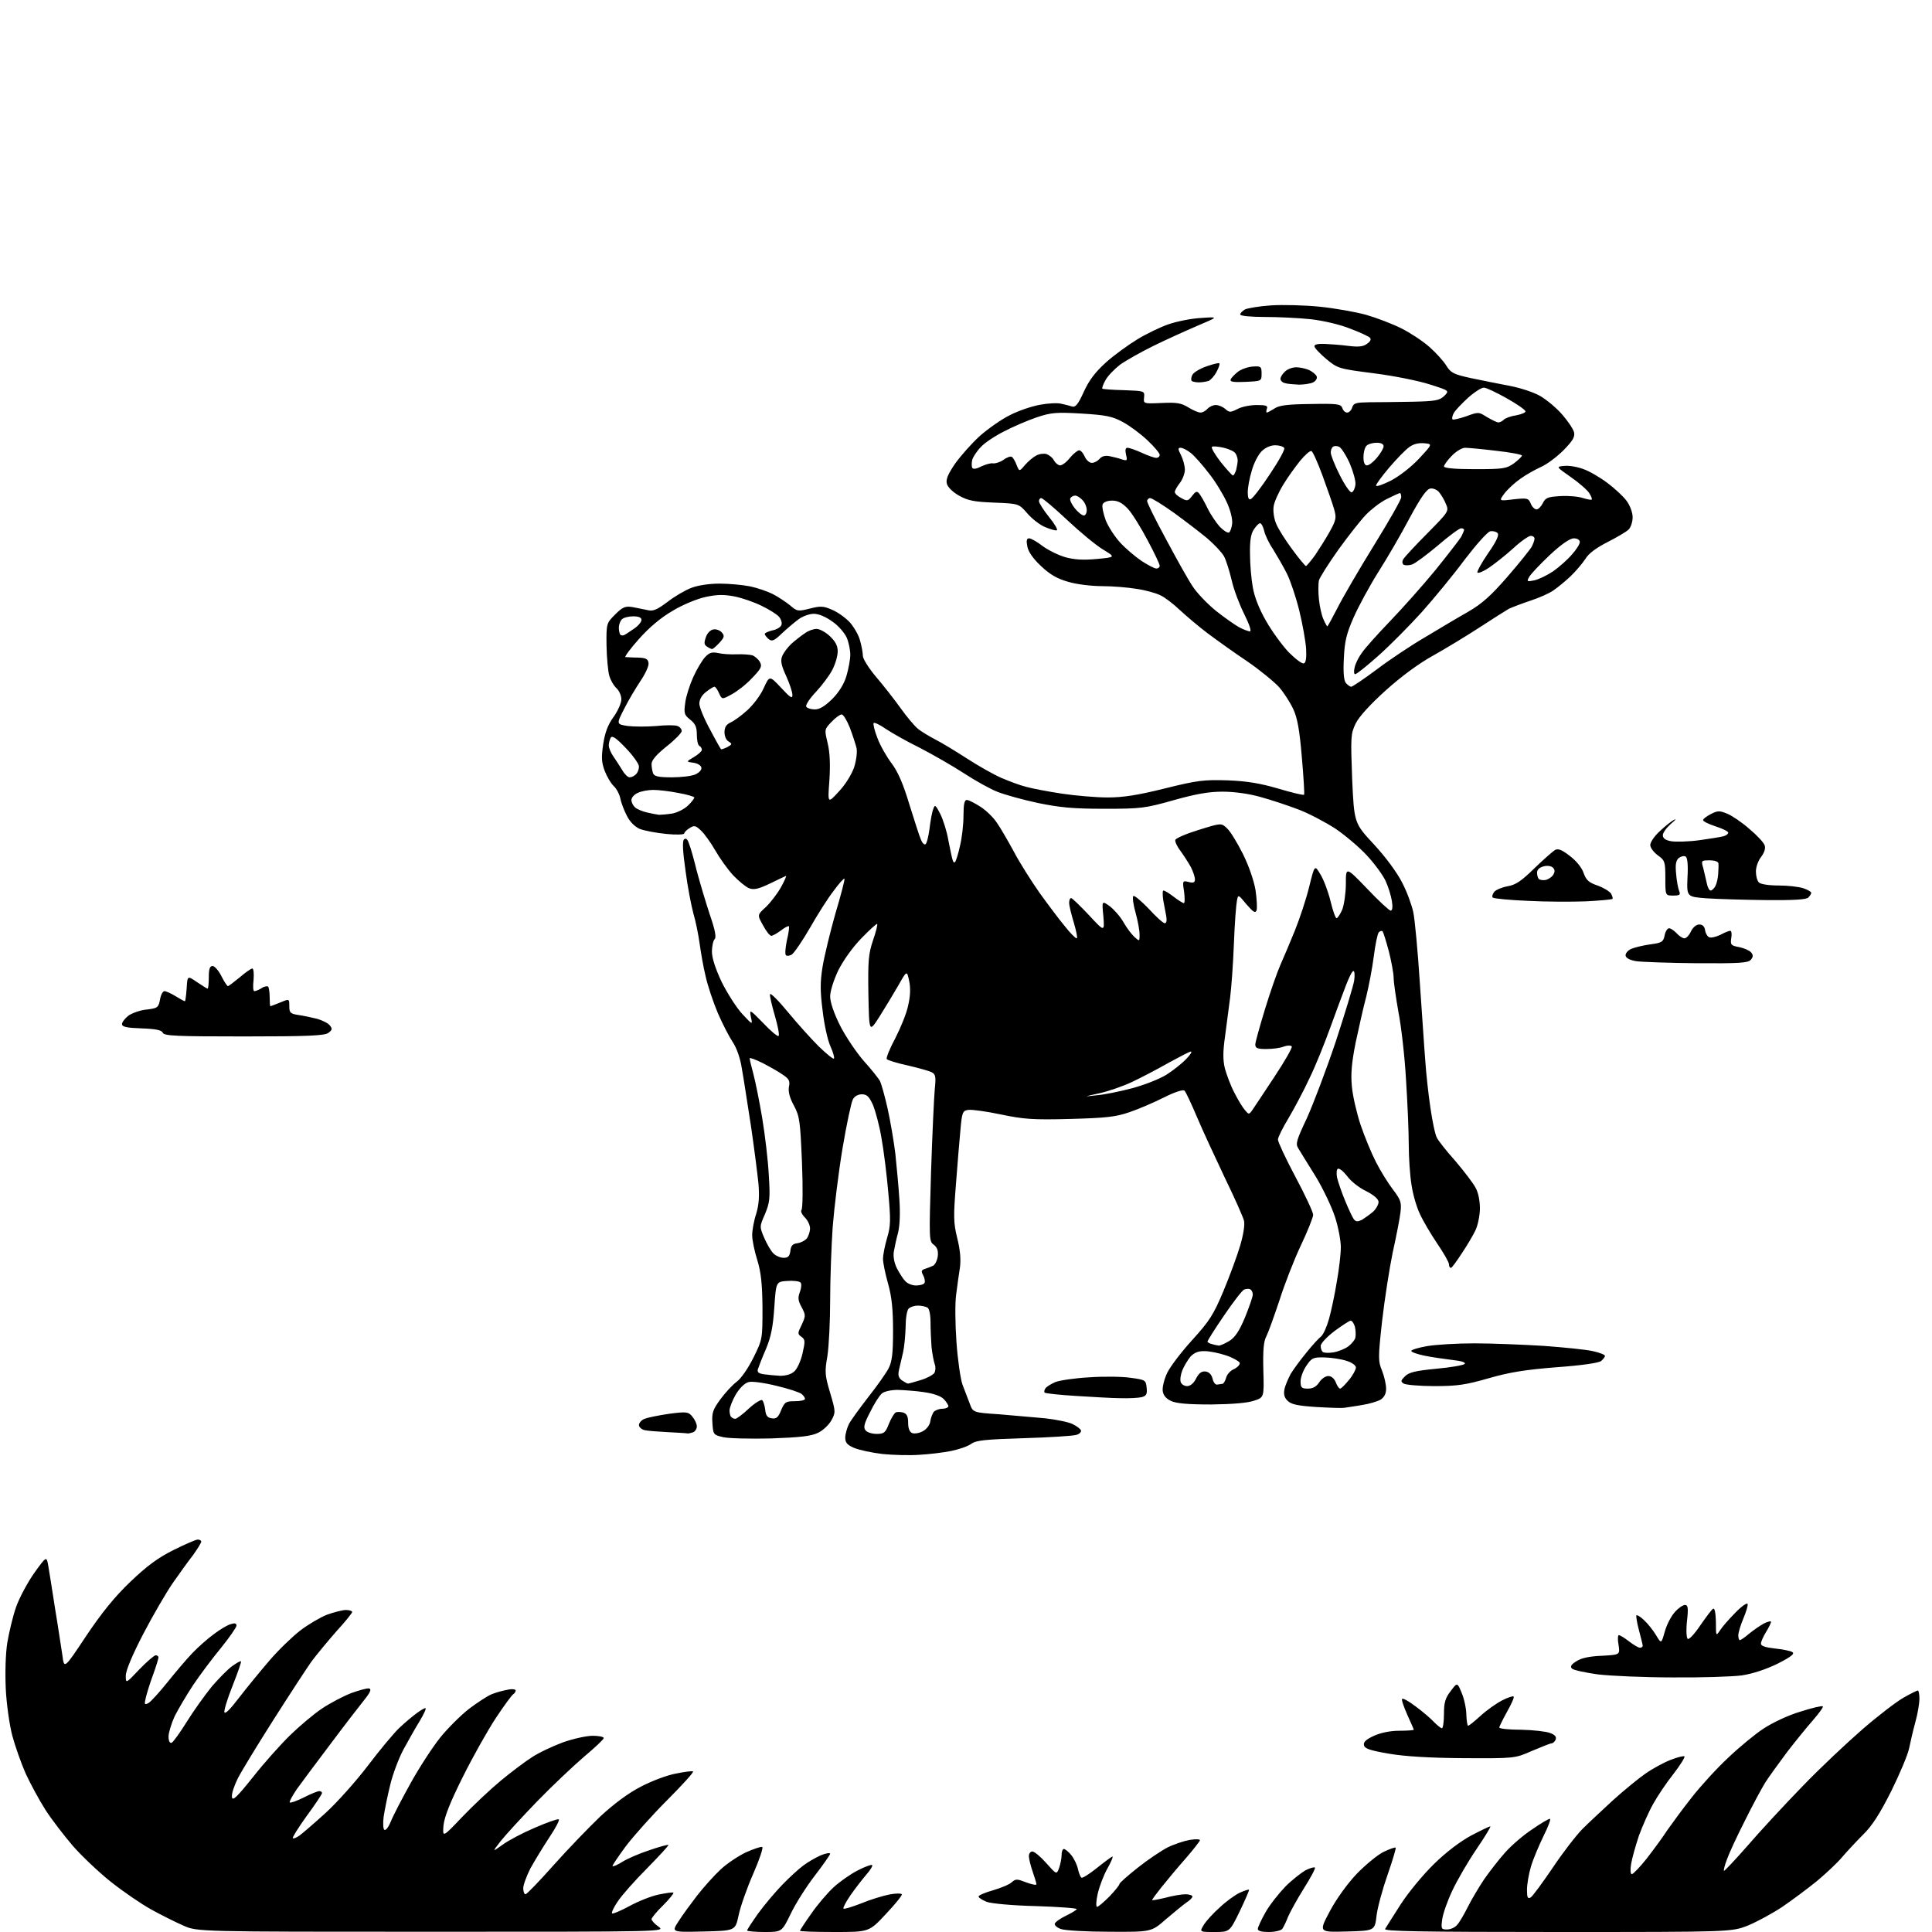 <?xml version="1.0" encoding="UTF-8" standalone="no"?>
<svg 
  version="1.1" 
  xmlns="http://www.w3.org/2000/svg" 
  xmlns:xlink="http://www.w3.org/1999/xlink" 
  xmlns:svg="http://www.w3.org/2000/svg"
  xmlns:rdf="http://www.w3.org/1999/02/22-rdf-syntax-ns#"
  xmlns:cc="http://creativecommons.org/ns#"
  xmlns:dc="http://purl.org/dc/elements/1.1/"
  viewBox="0 0 768 768"
  width="768"
  height="768"
>
<style>svg {background-color: white; }</style>"
<path stroke="none" fill="black" fill-rule="evenodd" d="M171.5,767.9C78.5,767.9 78.5,767.9 73.0,765.5C70.0,764.2 64.2,761.3 60.2,759.1C56.2,756.9 48.9,751.9 44.0,748.0C39.1,744.1 32.3,737.6 28.9,733.7C25.5,729.7 20.6,723.4 18.1,719.5C15.6,715.6 12.1,709.1 10.2,705.0C8.4,700.9 6.0,694.1 4.9,690.0C3.8,685.9 2.6,677.5 2.3,671.5C2.0,665.0 2.2,657.4 2.9,653.0C3.6,648.9 5.1,642.5 6.4,638.8C7.7,635.1 11.0,629.0 13.6,625.3C18.5,618.5 18.5,618.5 19.2,622.5C19.6,624.7 20.8,632.4 21.9,639.5C23.1,646.6 24.3,655.0 24.8,658.0C25.5,663.5 25.5,663.5 34.2,650.4C40.3,641.3 45.5,634.8 51.8,628.8C58.4,622.5 62.7,619.3 68.9,616.2C73.5,613.9 77.9,612.0 78.6,612.0C79.4,612.0 80.0,612.4 80.0,612.8C80.0,613.3 78.5,615.7 76.8,618.1C75.0,620.4 71.3,625.5 68.6,629.4C66.0,633.2 60.7,642.3 56.9,649.6C52.6,657.9 50.0,664.1 50.0,666.1C50.0,669.3 50.0,669.3 55.4,663.6C58.4,660.5 61.3,658.0 61.9,658.0C62.5,658.0 63.0,658.4 63.0,658.8C63.0,659.3 62.1,662.3 60.9,665.6C59.7,668.8 58.4,673.0 58.0,674.7C57.3,677.6 57.4,677.8 59.0,677.0C59.9,676.5 63.3,672.8 66.5,668.8C69.7,664.8 74.1,659.6 76.4,657.2C78.7,654.8 82.5,651.4 85.0,649.6C87.5,647.7 90.5,645.9 91.8,645.6C93.3,645.1 94.0,645.3 94.0,646.2C94.0,646.9 91.2,650.9 87.9,655.0C84.5,659.1 79.5,665.8 76.8,669.8C74.1,673.9 70.8,679.5 69.4,682.3C68.1,685.2 67.0,688.8 67.0,690.3C67.0,692.1 67.5,693.0 68.2,692.8C68.8,692.6 71.6,688.7 74.4,684.2C77.2,679.7 81.7,673.5 84.3,670.3C87.0,667.2 90.5,663.6 92.3,662.3C94.0,661.1 95.5,660.2 95.8,660.4C96.0,660.7 94.5,664.9 92.5,670.0C90.5,675.0 89.0,679.8 89.2,680.6C89.4,681.6 91.6,679.4 95.0,674.9C98.0,671.0 103.5,664.3 107.1,660.1C110.7,655.9 116.2,650.6 119.3,648.2C122.4,645.8 127.2,643.0 129.9,641.9C132.7,640.9 136.1,640.0 137.5,640.0C138.9,640.0 140.0,640.4 140.0,640.8C140.0,641.2 137.2,644.7 133.7,648.5C130.3,652.4 125.8,657.8 123.8,660.5C121.9,663.2 115.1,673.6 108.8,683.5C102.5,693.4 96.1,703.9 94.6,706.8C93.1,709.8 92.0,713.1 92.2,714.3C92.4,716.1 94.0,714.6 100.5,706.5C104.8,701.0 111.5,693.5 115.3,689.8C119.1,686.1 124.9,681.2 128.1,679.1C131.4,676.9 136.6,674.2 139.7,673.0C142.8,671.9 146.0,671.0 146.7,671.2C147.8,671.4 147.2,672.8 144.6,676.0C142.6,678.5 136.5,686.4 131.2,693.5C125.8,700.6 119.9,708.6 118.0,711.2C116.2,713.9 114.9,716.2 115.2,716.5C115.5,716.8 118.0,715.9 120.8,714.5C123.5,713.1 126.3,712.0 126.9,712.0C127.5,712.0 128.0,712.3 128.0,712.8C128.0,713.2 125.3,717.3 121.9,721.9C118.6,726.5 116.1,730.5 116.4,730.7C116.7,731.0 117.8,730.5 119.0,729.7C120.1,728.9 124.8,724.9 129.4,720.7C134.0,716.5 141.6,708.0 146.3,701.8C151.0,695.6 156.6,688.9 158.7,686.9C160.8,684.9 163.8,682.4 165.4,681.2C167.0,680.0 168.6,679.0 169.1,679.0C169.6,679.0 168.5,681.4 166.8,684.2C165.0,687.1 162.1,692.3 160.3,695.6C158.5,699.0 156.1,705.3 155.1,709.6C154.0,714.0 152.9,719.6 152.5,722.2C152.2,724.8 152.3,727.1 152.8,727.4C153.4,727.7 154.5,726.2 155.4,724.0C156.2,721.9 159.8,715.0 163.3,708.7C166.8,702.4 172.1,694.3 175.0,690.7C177.9,687.1 183.0,682.0 186.3,679.4C189.6,676.9 193.7,674.2 195.4,673.5C197.1,672.8 200.0,672.0 201.8,671.7C203.5,671.3 205.0,671.5 205.0,672.0C205.0,672.5 204.5,673.2 204.0,673.5C203.4,673.9 200.3,678.1 197.2,682.8C194.0,687.6 188.1,698.1 184.1,706.1C178.9,716.5 176.7,722.1 176.3,725.6C175.9,730.5 175.9,730.5 183.7,722.3C188.0,717.8 194.9,711.3 199.0,707.9C203.1,704.5 208.8,700.2 211.5,698.5C214.2,696.7 219.8,694.1 223.8,692.6C227.8,691.2 233.1,690.0 235.6,690.0C238.0,690.0 240.0,690.4 240.0,690.9C240.0,691.4 236.5,694.7 232.2,698.3C228.0,701.9 219.5,709.9 213.4,716.2C207.4,722.4 200.9,729.5 199.0,731.9C195.6,736.3 195.6,736.3 199.8,733.3C202.1,731.6 207.8,728.6 212.5,726.6C217.3,724.5 221.6,723.0 222.1,723.2C222.6,723.4 220.9,726.6 218.3,730.5C215.8,734.3 212.4,739.9 210.8,742.8C209.3,745.8 208.0,749.3 208.0,750.6C208.0,751.9 208.4,753.0 208.9,753.0C209.4,753.0 214.4,747.8 220.0,741.5C225.7,735.1 234.1,726.4 238.7,722.0C244.1,717.0 249.9,712.7 254.8,710.2C259.0,708.0 265.3,705.6 268.8,705.0C272.2,704.3 275.3,703.9 275.5,704.2C275.8,704.5 271.2,709.6 265.2,715.6C259.2,721.6 251.8,729.9 248.7,734.0C245.7,738.1 243.3,741.6 243.5,741.8C243.7,742.1 245.5,741.3 247.4,740.1C249.3,738.9 254.1,736.8 258.1,735.5C262.1,734.1 265.5,733.2 265.7,733.4C265.9,733.6 262.1,737.7 257.3,742.6C252.4,747.5 247.2,753.4 245.6,755.8C244.0,758.1 243.0,760.3 243.3,760.6C243.6,760.9 246.7,759.6 250.2,757.7C253.7,755.8 258.9,753.7 261.9,753.1C264.9,752.5 267.5,752.1 267.7,752.4C267.9,752.6 266.1,754.9 263.6,757.4C261.0,759.9 259.0,762.4 259.0,762.9C259.0,763.4 260.2,764.8 261.8,765.9C264.5,767.9 264.5,767.9 171.5,767.9zM279.6,767.8C266.9,768.1 266.9,768.1 269.7,763.8C271.2,761.4 274.6,756.8 277.2,753.4C279.8,750.1 284.0,745.4 286.5,743.1C289.1,740.7 293.6,737.7 296.6,736.3C299.6,735.0 302.4,734.0 303.0,734.2C303.5,734.4 301.9,739.2 299.4,744.9C296.9,750.6 294.3,758.0 293.6,761.4C292.3,767.5 292.3,767.5 279.6,767.8zM303.9,768.0C300.1,768.0 297.0,767.7 297.0,767.4C297.0,767.0 299.0,764.0 301.4,760.6C303.8,757.3 308.1,752.2 310.9,749.3C313.7,746.4 317.5,742.9 319.3,741.6C321.1,740.2 324.3,738.4 326.3,737.5C328.3,736.7 330.0,736.4 330.0,736.9C330.0,737.3 327.2,741.3 323.9,745.6C320.5,750.0 316.2,756.8 314.3,760.8C310.8,768.0 310.8,768.0 303.9,768.0zM331.8,768.0C324.2,768.0 318.0,767.8 318.0,767.5C318.0,767.3 320.0,764.2 322.5,760.7C324.9,757.2 328.9,752.5 331.4,750.2C333.8,748.0 338.2,744.9 341.0,743.5C343.9,742.0 346.4,741.1 346.7,741.4C347.0,741.7 345.9,743.5 344.2,745.4C342.6,747.3 339.8,750.9 338.0,753.5C336.3,756.0 335.0,758.4 335.3,758.7C335.6,759.0 338.8,758.0 342.4,756.6C346.0,755.1 351.0,753.6 353.5,753.1C356.0,752.6 358.2,752.6 358.5,753.0C358.7,753.4 355.9,756.9 352.2,760.8C345.5,768.0 345.5,768.0 331.8,768.0zM441.1,767.9C432.0,767.9 423.2,767.4 421.7,766.8C420.2,766.3 419.1,765.3 419.3,764.7C419.5,764.0 421.5,762.6 423.8,761.5C426.1,760.4 428.0,759.2 428.0,758.9C428.0,758.5 420.7,758.0 411.8,757.7C402.8,757.5 394.0,756.7 392.2,756.0C390.5,755.3 389.0,754.4 389.0,753.9C389.0,753.4 391.6,752.3 394.8,751.4C397.9,750.5 401.3,749.1 402.2,748.2C403.8,746.8 404.4,746.9 408.0,748.3C410.2,749.1 412.0,749.5 412.0,749.0C412.0,748.6 411.3,746.3 410.5,744.0C409.7,741.7 409.0,738.9 409.0,737.9C409.0,736.8 409.6,736.0 410.4,736.0C411.2,736.0 413.7,738.1 415.9,740.6C420.0,745.2 420.0,745.2 421.0,742.6C421.5,741.1 422.0,738.8 422.0,737.4C422.0,736.1 422.4,735.0 422.9,735.0C423.4,735.0 424.8,736.1 425.9,737.5C427.0,738.9 428.2,741.4 428.5,743.0C428.9,744.7 429.5,746.2 429.9,746.4C430.3,746.7 433.1,744.9 436.1,742.5C439.1,740.1 441.8,738.1 442.2,738.0C442.6,738.0 441.7,740.1 440.3,742.6C438.8,745.2 437.1,749.7 436.4,752.6C435.7,755.6 435.6,758.0 436.1,758.0C436.6,758.0 438.8,756.1 441.0,753.9C443.2,751.6 445.0,749.4 445.0,748.9C445.0,748.5 448.3,745.6 452.2,742.5C456.2,739.3 461.6,735.7 464.1,734.4C466.7,733.1 470.7,731.8 472.9,731.4C475.2,731.0 477.0,731.1 477.0,731.5C477.0,731.9 474.4,735.2 471.2,738.9C468.0,742.5 463.8,747.6 461.7,750.2C459.7,752.7 458.0,755.0 458.0,755.3C458.0,755.5 460.3,755.1 463.2,754.4C466.1,753.6 469.7,753.0 471.2,753.0C472.7,753.0 474.0,753.4 474.0,753.9C474.0,754.4 472.9,755.5 471.6,756.3C470.3,757.2 466.7,760.2 463.5,762.9C457.7,768.0 457.7,768.0 441.1,767.9zM482.8,768.0C476.8,768.0 476.8,768.0 478.5,765.2C479.4,763.7 482.2,760.6 484.8,758.3C487.3,755.9 490.9,753.3 492.8,752.4C494.6,751.6 496.3,751.0 496.5,751.2C496.7,751.3 495.0,755.2 492.8,759.8C488.8,768.0 488.8,768.0 482.8,768.0zM504.4,768.0C501.5,768.0 500.0,767.6 500.0,766.8C500.0,766.1 501.4,763.1 503.1,760.1C504.8,757.1 508.4,752.6 511.0,749.9C513.6,747.3 517.2,744.5 518.9,743.5C520.7,742.6 522.4,742.1 522.7,742.4C523.0,742.7 521.0,746.4 518.3,750.7C515.6,755.0 512.8,760.1 512.0,762.0C511.3,763.9 510.2,766.1 509.7,766.8C509.2,767.4 506.8,768.0 504.4,768.0zM535.3,767.8C524.2,768.1 524.2,768.1 528.6,759.8C531.2,754.9 535.6,748.8 539.3,744.9C542.7,741.4 547.5,737.4 549.9,736.2C552.4,735.0 554.6,734.2 554.8,734.5C555.0,734.7 553.6,739.5 551.6,745.2C549.6,750.9 547.6,758.2 547.2,761.5C546.5,767.5 546.5,767.5 535.3,767.8zM619.1,768.0C564.0,768.0 550.0,767.7 550.6,766.8C551.0,766.1 553.8,761.7 556.8,757.0C559.9,752.2 565.7,745.2 570.1,740.9C574.9,736.2 580.6,731.9 584.9,729.6C588.7,727.6 592.1,726.0 592.4,726.0C592.8,726.0 590.3,730.1 586.9,735.1C583.5,740.1 579.2,747.5 577.3,751.6C575.4,755.6 573.6,760.7 573.3,763.0C572.8,766.7 572.9,767.0 575.2,767.0C576.6,767.0 578.4,766.2 579.2,765.2C580.1,764.3 582.0,761.0 583.5,758.0C585.0,755.0 588.0,750.0 590.0,747.0C592.1,744.0 595.8,739.2 598.4,736.3C601.0,733.4 605.8,729.3 609.2,727.1C612.5,724.8 615.6,723.0 616.1,723.0C616.6,723.0 615.5,726.0 613.6,729.8C611.8,733.5 609.5,738.9 608.6,741.9C607.7,744.9 607.0,749.1 607.0,751.2C607.0,754.3 607.3,754.9 608.4,754.3C609.2,753.9 613.1,748.5 617.2,742.5C621.2,736.5 626.6,729.5 629.1,727.0C631.6,724.5 637.0,719.5 641.1,715.7C645.2,712.0 651.0,707.2 654.0,705.1C657.0,703.0 661.6,700.5 664.3,699.5C666.9,698.5 669.3,697.9 669.6,698.2C669.9,698.5 667.9,701.7 665.2,705.2C662.4,708.7 658.8,714.1 657.1,717.2C655.4,720.2 652.9,725.9 651.5,729.7C650.2,733.6 648.8,738.6 648.4,740.9C648.0,743.3 648.1,745.0 648.7,745.0C649.2,745.0 651.9,742.2 654.6,738.8C657.3,735.3 661.0,730.3 662.8,727.5C664.7,724.8 669.0,718.9 672.5,714.5C676.0,710.0 682.4,703.0 686.9,698.8C691.3,694.6 697.7,689.3 701.1,687.1C704.6,684.8 710.9,681.8 715.7,680.4C720.3,678.9 724.3,678.0 724.6,678.3C724.9,678.6 723.1,681.0 720.7,683.8C718.3,686.5 713.6,692.3 710.3,696.6C707.0,701.0 703.2,706.3 701.7,708.6C700.3,710.9 696.6,717.7 693.6,723.8C690.5,729.9 687.3,736.8 686.5,739.1C685.6,741.4 685.1,743.5 685.3,743.7C685.5,743.8 689.7,739.4 694.6,733.8C699.5,728.1 709.3,717.5 716.5,710.1C723.6,702.7 734.5,692.5 740.5,687.3C746.5,682.1 753.8,676.5 756.6,674.9C759.4,673.3 762.0,672.0 762.4,672.0C762.7,672.0 763.0,673.5 763.0,675.3C763.0,677.1 762.3,681.3 761.4,684.5C760.5,687.8 759.4,692.5 758.9,695.0C758.4,697.5 755.2,705.1 751.8,712.0C747.2,721.1 744.2,725.8 740.6,729.3C737.9,732.0 734.2,736.0 732.3,738.2C730.5,740.4 725.9,744.7 722.2,747.8C718.5,750.8 712.3,755.4 708.5,758.0C704.6,760.6 698.5,763.9 694.9,765.4C688.3,768.0 688.3,768.0 619.1,768.0zM581.8,698.9C568.1,698.8 558.4,698.2 552.0,697.1C544.5,695.8 542.4,695.1 542.2,693.7C541.9,692.5 543.1,691.4 546.2,690.0C548.8,688.8 552.7,688.0 556.2,688.0C559.4,688.0 562.0,687.8 562.0,687.6C562.0,687.4 560.8,684.7 559.4,681.6C558.0,678.4 557.0,675.6 557.4,675.3C557.7,675.0 560.1,676.3 562.7,678.3C565.3,680.2 568.6,683.0 569.9,684.4C571.3,685.8 572.7,687.0 573.2,687.0C573.6,687.0 574.0,684.5 574.0,681.3C574.0,676.8 574.5,675.0 576.7,672.2C579.3,668.7 579.3,668.7 581.1,673.1C582.1,675.5 582.9,679.4 582.9,681.8C583.0,684.1 583.3,686.0 583.6,686.0C584.0,686.0 586.2,684.2 588.5,682.1C590.9,679.9 594.7,677.2 597.0,676.0C599.3,674.8 601.4,674.1 601.7,674.4C602.0,674.7 600.8,677.4 599.1,680.4C597.4,683.5 596.0,686.3 596.0,686.7C596.0,687.2 599.9,687.6 604.8,687.6C609.6,687.7 614.7,688.3 616.2,688.9C618.1,689.6 618.8,690.4 618.4,691.5C618.1,692.3 617.3,693.0 616.8,693.0C616.3,693.0 612.8,694.4 609.0,696.0C602.2,699.0 602.2,699.0 581.8,698.9zM665.0,666.8C653.7,666.8 640.3,666.2 635.2,665.6C630.2,664.9 625.5,663.9 624.9,663.3C624.1,662.5 624.5,661.7 626.6,660.4C628.5,659.1 631.8,658.4 636.7,658.2C644.0,657.8 644.0,657.8 643.4,653.9C643.0,651.8 643.1,650.0 643.5,650.0C644.0,650.0 645.8,651.1 647.6,652.5C649.4,653.9 651.3,655.0 651.9,655.0C652.5,655.0 653.0,654.7 653.0,654.2C653.0,653.8 652.3,651.0 651.5,648.0C650.7,645.0 650.3,642.4 650.5,642.1C650.8,641.9 652.2,642.7 653.6,644.1C655.0,645.4 657.1,648.0 658.3,650.0C660.4,653.5 660.4,653.5 661.8,648.5C662.6,645.7 664.4,642.3 665.8,640.8C667.2,639.2 669.0,638.0 669.8,638.0C671.0,638.0 671.2,639.2 670.6,644.4C670.2,648.2 670.4,651.1 670.9,651.5C671.5,651.8 673.7,649.4 675.9,646.1C678.2,642.8 680.4,639.8 681.0,639.5C681.6,639.1 682.0,641.1 682.1,644.7C682.1,650.5 682.1,650.5 683.8,648.0C684.7,646.6 687.4,643.5 689.9,641.0C692.3,638.5 694.5,637.0 694.7,637.6C694.9,638.2 694.1,640.8 693.0,643.4C691.9,646.0 691.0,649.0 691.0,650.1C691.0,651.1 691.3,652.0 691.6,652.0C691.9,652.0 693.6,650.9 695.2,649.5C696.9,648.1 699.5,646.3 701.1,645.4C702.7,644.6 704.0,644.3 704.0,644.7C704.0,645.2 703.1,647.0 702.0,648.8C700.9,650.6 700.0,652.6 700.0,653.4C700.0,654.3 701.9,654.9 705.5,655.3C708.4,655.6 711.6,656.2 712.4,656.7C713.6,657.3 712.2,658.5 706.7,661.3C702.0,663.6 696.9,665.3 692.4,666.0C688.6,666.5 676.3,666.9 665.0,666.8zM365.5,578.3C361.6,578.6 355.1,578.4 350.9,578.0C346.6,577.5 341.6,576.4 339.6,575.6C336.8,574.4 336.0,573.5 336.0,571.5C336.0,570.1 336.7,567.6 337.5,566.0C338.3,564.5 341.8,559.7 345.2,555.3C348.6,551.0 352.2,545.9 353.2,544.0C354.6,541.3 355.0,538.1 355.0,529.0C355.0,520.5 354.5,515.5 353.0,510.2C351.9,506.3 351.0,501.9 351.0,500.4C351.0,499.0 351.7,495.3 352.6,492.2C354.1,487.3 354.1,485.0 353.1,473.9C352.5,467.0 351.3,457.3 350.4,452.4C349.6,447.5 348.0,441.6 347.0,439.2C345.5,435.9 344.6,435.0 342.6,435.0C341.1,435.0 339.6,435.8 339.0,437.1C338.4,438.2 336.5,447.0 334.9,456.6C333.3,466.2 331.6,480.2 331.0,487.8C330.5,495.3 330.0,508.4 330.0,516.8C330.0,525.2 329.5,535.2 328.9,539.1C327.8,545.3 327.9,546.7 330.0,553.7C332.2,561.1 332.2,561.5 330.5,564.6C329.5,566.4 327.1,568.7 325.1,569.6C322.4,570.9 318.0,571.4 306.5,571.8C298.2,572.0 289.7,571.8 287.5,571.3C283.6,570.4 283.5,570.3 283.2,565.7C282.9,561.6 283.4,560.3 286.4,556.2C288.3,553.6 291.2,550.5 292.8,549.3C294.6,548.0 297.4,543.9 299.5,539.7C303.1,532.4 303.1,532.3 303.1,519.7C303.0,510.2 302.5,505.6 301.0,500.8C299.9,497.3 299.0,492.9 299.0,491.0C299.0,489.1 299.7,485.2 300.6,482.5C301.7,478.9 301.9,475.5 301.5,470.5C301.1,466.6 299.8,456.3 298.5,447.5C297.1,438.7 295.6,428.5 294.9,424.8C294.3,420.7 292.8,416.5 291.3,414.3C289.9,412.2 287.2,407.0 285.3,402.6C283.5,398.3 281.3,391.8 280.5,388.1C279.6,384.5 278.6,378.6 278.1,375.0C277.6,371.4 276.5,366.0 275.6,363.0C274.8,360.0 273.3,352.4 272.5,346.1C271.4,338.4 271.2,334.4 271.9,333.7C272.6,333.0 273.3,333.5 273.9,335.4C274.5,336.8 275.9,341.8 277.0,346.3C278.2,350.8 280.5,358.5 282.1,363.4C284.3,369.7 284.8,372.6 284.1,373.3C283.5,373.9 283.0,376.2 283.0,378.3C283.0,380.8 284.4,385.1 286.9,390.4C289.1,394.8 292.7,400.5 295.0,403.0C299.2,407.5 299.2,407.5 298.5,404.3C297.9,401.1 297.9,401.1 303.4,406.7C306.4,409.9 309.2,412.2 309.5,411.8C309.9,411.4 309.2,407.8 308.0,403.7C306.8,399.6 305.9,395.7 306.1,395.2C306.3,394.6 309.5,397.8 313.2,402.3C316.9,406.8 322.4,412.9 325.4,415.9C328.5,418.9 331.2,421.1 331.5,420.8C331.8,420.6 331.2,418.3 330.1,415.9C329.0,413.5 327.6,407.1 327.0,401.7C326.0,394.0 326.0,390.3 327.0,384.2C327.7,380.0 330.0,370.5 332.1,363.1C334.3,355.8 335.9,349.5 335.7,349.3C335.4,349.1 333.5,351.2 331.4,354.1C329.2,356.9 325.0,363.5 322.0,368.8C319.0,374.0 315.7,378.8 314.8,379.4C313.9,380.0 312.8,380.1 312.4,379.7C312.0,379.3 312.2,376.7 312.8,373.8C313.5,371.0 313.8,368.5 313.6,368.2C313.3,368.0 311.9,368.7 310.4,369.9C308.9,371.0 307.2,372.0 306.6,372.0C306.0,372.0 304.5,370.1 303.3,367.8C301.0,363.7 301.0,363.7 304.4,360.6C306.2,358.9 309.0,355.3 310.5,352.6C312.0,349.9 312.8,347.9 312.4,348.2C311.9,348.4 309.0,349.8 305.9,351.3C301.5,353.4 299.7,353.8 297.8,353.1C296.5,352.6 293.7,350.3 291.4,347.9C289.2,345.5 286.0,341.0 284.3,338.0C282.5,334.9 280.0,331.4 278.7,330.2C276.5,328.1 275.9,328.0 274.1,329.2C272.9,329.9 272.0,330.9 272.0,331.3C272.0,331.8 268.7,331.9 264.8,331.5C260.8,331.1 256.1,330.2 254.3,329.5C252.3,328.6 250.4,326.7 249.2,324.3C248.1,322.2 246.9,319.1 246.6,317.4C246.2,315.6 245.0,313.4 244.0,312.5C242.9,311.5 241.3,308.8 240.4,306.5C239.1,303.0 239.0,301.1 239.8,295.7C240.5,291.1 241.7,288.0 243.9,285.0C245.6,282.6 247.0,279.5 247.0,278.0C247.0,276.5 246.1,274.5 245.0,273.5C244.0,272.6 242.7,270.4 242.2,268.6C241.7,266.9 241.2,261.5 241.1,256.6C241.0,247.8 241.1,247.7 244.5,244.3C247.5,241.3 248.5,240.9 251.3,241.3C253.0,241.6 255.7,242.2 257.3,242.5C259.5,243.1 261.0,242.5 265.3,239.3C268.1,237.1 272.4,234.6 274.8,233.7C277.3,232.7 281.9,232.0 286.0,232.0C289.8,232.0 295.3,232.5 298.2,233.1C301.1,233.7 305.1,235.1 307.1,236.1C309.1,237.1 312.1,239.1 313.9,240.5C316.9,243.1 317.2,243.1 322.0,241.9C326.3,240.8 327.4,240.9 331.0,242.5C333.3,243.5 336.4,245.8 338.0,247.6C339.6,249.5 341.4,252.6 341.9,254.7C342.5,256.8 343.0,259.5 343.0,260.7C343.0,261.9 345.4,265.7 348.2,269.0C351.1,272.4 355.5,278.0 358.0,281.5C360.5,285.0 363.6,288.7 365.0,289.8C366.4,290.9 369.4,292.7 371.7,293.9C374.1,295.1 379.7,298.5 384.2,301.4C388.8,304.4 395.0,307.9 398.0,309.2C401.0,310.5 405.5,312.2 408.0,312.8C410.5,313.5 416.9,314.7 422.2,315.5C427.6,316.3 435.7,317.0 440.3,317.0C446.5,317.0 452.3,316.1 463.1,313.4C476.0,310.2 478.6,309.9 488.0,310.2C495.8,310.5 501.0,311.4 508.2,313.5C513.6,315.1 518.1,316.2 518.4,315.9C518.6,315.7 518.2,309.0 517.5,301.0C516.6,290.1 515.7,285.3 514.1,281.9C512.9,279.3 510.4,275.4 508.5,273.2C506.6,271.1 500.9,266.4 495.8,262.9C490.7,259.5 483.6,254.4 480.0,251.7C476.4,249.0 471.5,244.8 469.0,242.5C466.5,240.1 463.1,237.5 461.4,236.7C459.7,235.8 455.4,234.6 451.9,234.1C448.4,233.5 442.2,233.0 438.1,233.0C434.0,233.0 428.0,232.3 424.7,231.3C420.4,230.1 417.5,228.5 413.9,225.1C410.7,222.1 408.8,219.4 408.4,217.3C407.9,214.9 408.1,214.0 409.1,214.0C409.9,214.0 412.3,215.4 414.5,217.1C416.7,218.7 420.7,220.7 423.5,221.5C427.1,222.5 430.7,222.7 436.0,222.2C443.5,221.5 443.5,221.5 438.4,218.4C435.6,216.7 429.2,211.4 424.1,206.6C419.1,201.9 414.5,198.0 413.9,198.0C413.4,198.0 413.0,198.6 413.0,199.2C413.0,199.9 414.8,202.8 417.0,205.5C419.2,208.2 420.6,210.6 420.1,210.8C419.6,211.0 417.5,210.4 415.4,209.5C413.4,208.7 410.2,206.2 408.4,204.1C405.0,200.2 405.0,200.2 395.3,199.8C387.3,199.5 384.7,199.0 381.2,197.0C378.7,195.6 376.7,193.6 376.4,192.3C375.9,190.6 376.9,188.4 379.6,184.4C381.8,181.3 386.2,176.3 389.5,173.3C392.8,170.4 398.2,166.6 401.5,165.0C404.8,163.3 410.1,161.5 413.4,160.9C416.6,160.3 420.4,160.1 421.9,160.5C423.3,160.8 425.3,161.3 426.2,161.6C427.5,162.0 428.6,160.7 430.8,155.8C432.9,151.2 435.3,148.0 439.6,144.1C442.8,141.2 448.5,137.1 452.1,134.9C455.7,132.7 461.3,130.0 464.5,128.9C467.7,127.8 473.5,126.6 477.4,126.4C484.5,125.9 484.5,125.9 476.0,129.5C471.3,131.5 463.4,135.1 458.5,137.5C453.6,139.9 447.6,143.3 445.2,145.0C442.9,146.8 440.2,149.6 439.4,151.2C438.5,152.8 438.0,154.3 438.2,154.5C438.4,154.7 442.3,155.0 446.8,155.1C455.0,155.4 455.0,155.4 454.8,157.9C454.5,160.5 454.5,160.5 461.7,160.2C467.7,159.9 469.5,160.2 472.3,161.9C474.2,163.1 476.4,164.0 477.2,164.0C478.1,164.0 479.3,163.3 480.0,162.5C480.7,161.7 482.2,161.0 483.3,161.0C484.4,161.0 486.1,161.7 487.1,162.6C488.7,164.0 489.1,164.0 491.9,162.6C493.5,161.7 497.0,161.0 499.6,161.0C503.3,161.0 504.1,161.3 503.6,162.5C503.3,163.3 503.3,164.0 503.6,164.0C503.8,164.0 505.2,163.3 506.6,162.4C508.5,161.1 511.9,160.7 521.0,160.6C531.8,160.4 533.0,160.6 533.6,162.2C533.9,163.2 534.7,164.0 535.5,164.0C536.3,164.0 537.2,163.1 537.5,162.0C538.1,160.2 539.0,160.0 544.3,159.9C547.7,159.9 555.3,159.8 561.2,159.7C570.6,159.5 572.2,159.2 574.1,157.4C576.2,155.3 576.2,155.3 568.3,152.8C564.0,151.4 554.1,149.4 546.2,148.4C532.2,146.6 531.8,146.5 527.2,142.7C524.6,140.5 522.5,138.3 522.5,137.6C522.5,136.9 524.1,136.6 526.5,136.7C528.7,136.8 533.0,137.1 536.0,137.5C540.1,138.0 542.0,137.8 543.5,136.6C544.8,135.7 545.2,134.8 544.5,134.2C544.0,133.7 540.4,132.0 536.6,130.6C532.6,129.0 526.2,127.5 521.1,126.9C516.4,126.4 508.1,126.0 502.8,126.0C497.2,126.0 493.0,125.6 493.0,125.0C493.0,124.5 493.9,123.6 494.9,123.0C496.0,122.5 500.6,121.7 505.2,121.4C509.7,121.1 518.4,121.3 524.4,121.9C530.5,122.5 538.8,124.0 542.9,125.1C547.1,126.3 553.4,128.7 557.0,130.5C560.6,132.3 565.6,135.6 568.2,137.9C570.8,140.2 573.8,143.5 574.9,145.3C576.7,148.2 577.8,148.8 584.7,150.3C589.0,151.2 596.0,152.6 600.2,153.4C604.4,154.2 609.9,156.0 612.4,157.5C614.9,159.0 618.8,162.2 621.0,164.8C623.2,167.3 625.3,170.4 625.7,171.8C626.1,173.7 625.3,175.1 621.5,179.0C618.9,181.6 614.9,184.6 612.6,185.6C610.4,186.6 606.6,188.7 604.4,190.3C602.1,191.9 599.3,194.5 598.0,196.2C595.8,199.2 595.8,199.2 601.6,198.5C607.1,197.9 607.6,198.0 608.5,200.2C609.0,201.5 610.1,202.5 610.8,202.5C611.5,202.5 612.6,201.4 613.3,200.0C614.4,197.8 615.3,197.5 620.4,197.2C623.6,197.0 627.6,197.4 629.3,198.0C631.0,198.5 632.5,198.8 632.7,198.6C633.0,198.4 632.5,197.2 631.8,196.1C631.1,194.9 627.8,192.0 624.5,189.7C618.5,185.5 618.5,185.5 621.9,185.2C623.8,185.0 627.2,185.6 629.5,186.5C631.8,187.3 636.1,189.8 639.0,192.0C641.8,194.1 645.3,197.3 646.6,199.1C648.0,201.0 649.0,203.8 649.0,205.6C649.0,207.4 648.3,209.6 647.4,210.5C646.5,211.4 642.7,213.6 639.0,215.5C634.5,217.8 631.5,220.0 630.2,222.2C629.0,224.0 626.4,227.1 624.3,229.1C622.2,231.1 619.1,233.6 617.5,234.7C615.8,235.9 611.7,237.7 608.3,238.8C605.0,239.9 601.1,241.4 599.8,242.0C598.6,242.7 593.2,246.1 588.0,249.5C582.8,252.9 574.5,257.9 569.7,260.6C564.2,263.6 557.0,268.9 550.9,274.4C544.6,280.1 540.3,284.8 538.9,287.6C536.9,291.8 536.9,292.9 537.5,309.6C538.3,327.2 538.3,327.2 546.2,335.7C550.9,340.8 555.4,346.9 557.4,350.9C559.3,354.5 561.2,359.8 561.8,362.6C562.4,365.4 563.6,378.0 564.4,390.6C565.3,403.2 566.2,417.3 566.6,422.0C566.9,426.7 567.8,434.9 568.6,440.3C569.4,445.8 570.5,451.1 571.2,452.3C571.8,453.5 575.1,457.7 578.6,461.6C582.0,465.6 585.6,470.3 586.6,472.2C587.7,474.2 588.3,477.5 588.3,480.6C588.2,483.5 587.4,487.3 586.5,489.1C585.6,491.0 583.2,495.1 581.1,498.2C579.1,501.3 577.2,503.9 576.8,504.0C576.3,504.0 576.0,503.4 576.0,502.6C576.0,501.8 573.9,498.1 571.3,494.3C568.8,490.6 565.6,485.2 564.4,482.5C563.1,479.8 561.6,474.6 561.1,471.0C560.5,467.4 560.0,460.2 560.0,455.0C560.0,449.8 559.5,438.1 558.9,429.0C558.4,419.9 557.0,407.9 555.9,402.3C554.9,396.6 554.0,390.5 554.0,388.8C554.0,387.0 553.1,382.2 552.1,378.2C551.0,374.1 549.9,370.6 549.6,370.2C549.2,369.9 548.6,370.1 548.1,370.6C547.6,371.1 546.7,375.4 546.1,380.2C545.5,384.9 544.1,392.1 543.1,396.2C542.0,400.2 540.2,408.4 538.9,414.4C537.3,422.4 536.9,427.1 537.4,431.9C537.7,435.6 539.3,442.4 540.8,447.0C542.4,451.7 545.1,458.3 546.9,461.8C548.6,465.2 551.7,470.2 553.6,472.7C556.8,476.9 557.2,477.9 556.7,482.0C556.4,484.5 555.0,491.7 553.6,498.0C552.3,504.3 550.4,516.5 549.4,525.2C547.8,539.7 547.8,541.1 549.4,544.9C550.3,547.2 551.0,550.4 551.0,552.0C551.0,554.0 550.3,555.4 548.8,556.4C547.5,557.1 544.2,558.1 541.5,558.5C538.8,559.0 535.6,559.4 534.5,559.6C533.4,559.8 528.3,559.6 523.1,559.3C515.8,558.8 513.3,558.3 511.8,556.8C510.5,555.5 510.2,554.2 510.6,552.2C510.9,550.7 512.1,548.0 513.1,546.1C514.2,544.3 517.0,540.5 519.3,537.7C521.6,534.8 524.2,532.0 525.1,531.3C526.0,530.6 527.4,527.5 528.3,524.3C529.2,521.1 530.6,514.5 531.4,509.5C532.3,504.6 533.0,498.4 533.0,495.8C533.0,493.2 532.0,487.8 530.7,483.8C529.4,479.8 525.9,472.4 522.9,467.5C519.8,462.6 516.8,457.6 516.1,456.5C514.9,454.7 515.4,453.2 519.5,444.5C522.0,439.0 527.2,425.3 531.0,414.0C534.7,402.7 538.0,391.8 538.3,389.8C538.6,387.7 538.5,386.0 538.0,386.0C537.5,386.0 536.2,388.6 535.0,391.8C533.8,394.9 531.0,402.4 528.8,408.5C526.6,414.6 523.0,423.6 520.6,428.5C518.3,433.5 514.5,440.6 512.2,444.5C509.9,448.3 508.0,452.1 508.0,453.0C508.0,453.9 511.1,460.6 515.0,467.9C518.9,475.2 522.0,481.9 522.0,482.9C522.0,483.9 519.8,489.4 517.1,495.1C514.4,500.8 510.6,510.6 508.6,516.9C506.5,523.2 504.2,529.6 503.4,531.2C502.3,533.2 502.0,536.8 502.2,544.7C502.5,555.5 502.5,555.5 498.5,556.8C495.9,557.7 489.9,558.2 481.5,558.3C472.2,558.3 467.6,557.9 465.5,556.9C463.5,556.0 462.4,554.6 462.2,552.9C462.0,551.4 462.8,548.2 464.0,545.7C465.2,543.2 469.7,537.3 474.0,532.6C480.8,525.1 482.4,522.6 486.3,513.3C488.8,507.3 491.8,499.2 493.0,495.1C494.3,490.7 494.9,486.7 494.5,485.2C494.1,483.7 490.7,476.0 486.8,468.0C483.0,460.0 478.0,449.2 475.8,444.0C473.6,438.8 471.4,434.1 470.9,433.6C470.4,433.0 467.2,434.0 462.8,436.2C458.8,438.2 452.6,440.9 449.0,442.1C443.5,444.0 439.8,444.4 425.4,444.8C410.5,445.2 406.9,444.9 397.8,443.0C392.1,441.8 386.3,441.0 384.9,441.2C382.7,441.5 382.4,442.1 381.8,449.0C381.4,453.1 380.6,462.9 380.0,470.8C379.0,483.5 379.0,486.0 380.5,492.1C381.7,496.9 382.0,500.6 381.6,503.8C381.2,506.4 380.5,511.2 380.1,514.5C379.6,517.8 379.7,526.3 380.2,533.4C380.7,540.5 381.8,548.1 382.6,550.4C383.5,552.7 384.8,556.1 385.5,558.0C386.8,561.5 386.8,561.5 397.2,562.2C402.8,562.7 411.1,563.4 415.5,563.8C419.9,564.3 424.8,565.3 426.4,566.1C428.0,566.9 429.5,568.0 429.7,568.6C429.9,569.2 429.1,570.1 427.8,570.4C426.5,570.8 417.2,571.4 407.0,571.7C391.6,572.2 388.1,572.5 386.0,574.0C384.6,575.0 381.0,576.2 378.0,576.8C375.0,577.4 369.4,578.1 365.5,578.3zM273.2,569.8C272.8,569.7 269.4,569.5 265.5,569.3C261.6,569.1 257.5,568.8 256.2,568.5C255.0,568.2 254.0,567.3 254.0,566.5C254.0,565.6 255.0,564.5 256.2,564.0C257.5,563.5 261.9,562.6 266.0,562.0C273.0,561.1 273.6,561.2 275.2,563.1C276.2,564.3 277.0,566.0 277.0,567.0C277.0,568.0 276.3,569.1 275.4,569.4C274.5,569.7 273.5,569.9 273.2,569.8zM348.5,570.0C351.4,570.0 352.0,569.5 353.3,566.1C354.2,563.9 355.4,561.9 356.0,561.5C356.5,561.2 357.9,561.2 359.0,561.5C360.5,562.0 361.0,563.0 361.0,565.6C361.0,567.9 361.6,569.3 362.7,569.7C363.6,570.0 365.5,569.7 366.9,568.9C368.4,568.1 369.7,566.3 369.8,565.0C370.0,563.6 370.7,561.9 371.2,561.2C371.8,560.6 373.3,560.0 374.6,560.0C375.9,560.0 377.0,559.5 377.0,559.0C377.0,558.5 376.1,557.1 375.1,556.1C373.9,554.9 370.9,553.9 367.3,553.4C364.1,552.9 359.4,552.6 356.9,552.5C354.3,552.5 351.5,553.1 350.6,553.9C349.6,554.7 347.5,558.0 345.9,561.3C343.5,565.9 343.1,567.5 344.1,568.6C344.7,569.4 346.7,570.0 348.5,570.0zM292.3,564.0C292.8,564.0 295.3,562.2 297.7,559.9C300.2,557.6 302.6,556.2 303.0,556.6C303.5,557.1 304.0,558.9 304.2,560.5C304.4,562.7 305.1,563.6 306.8,563.8C308.6,564.1 309.4,563.4 310.5,560.6C311.9,557.3 312.4,557.0 316.0,557.0C318.2,557.0 320.0,556.6 320.0,556.1C320.0,555.6 319.4,554.7 318.6,554.1C317.9,553.5 313.4,552.0 308.7,550.9C303.9,549.7 298.9,549.0 297.6,549.4C296.0,549.8 294.1,551.7 292.5,554.3C291.1,556.7 290.0,559.6 290.0,560.7C290.0,561.8 290.3,563.0 290.7,563.3C291.0,563.7 291.8,564.0 292.3,564.0zM445.5,555.8C442.2,555.8 434.2,555.3 427.6,554.9C421.1,554.5 415.6,553.9 415.3,553.6C415.0,553.4 415.1,552.6 415.5,552.0C415.9,551.3 417.7,550.2 419.5,549.4C421.3,548.7 427.4,547.8 433.1,547.5C438.8,547.1 446.2,547.2 449.5,547.7C455.3,548.5 455.5,548.6 455.8,551.6C456.1,554.2 455.7,554.9 453.8,555.4C452.5,555.7 448.8,555.9 445.5,555.8zM519.9,552.0C521.9,552.0 523.3,551.2 524.4,549.5C525.3,548.1 526.9,547.0 528.0,547.0C529.3,547.0 530.4,548.0 531.0,549.5C531.5,550.9 532.3,552.0 532.7,552.0C533.2,552.0 534.7,550.4 536.2,548.6C537.8,546.7 539.0,544.4 539.0,543.6C539.0,542.8 537.4,541.6 535.4,541.0C533.4,540.3 529.5,539.7 526.7,539.6C522.0,539.5 521.5,539.7 519.3,542.9C518.0,544.8 517.0,547.6 517.0,549.1C517.0,551.6 517.4,552.0 519.9,552.0zM471.9,551.0C473.2,551.0 474.6,549.8 475.5,547.9C476.7,545.7 477.7,545.0 479.3,545.2C480.6,545.4 481.6,546.4 482.0,548.0C482.3,549.4 483.1,550.5 483.8,550.4C484.5,550.3 485.4,550.2 485.9,550.1C486.4,550.1 487.0,549.0 487.4,547.7C487.7,546.4 489.1,544.8 490.6,544.2C492.0,543.5 493.0,542.4 492.8,541.7C492.5,541.1 490.1,539.7 487.4,538.8C484.7,537.9 480.9,537.1 478.9,537.1C476.4,537.0 474.8,537.7 473.3,539.2C472.2,540.5 470.7,543.0 470.0,544.7C469.3,546.5 469.0,548.6 469.4,549.5C469.7,550.3 470.8,551.0 471.9,551.0zM570.2,551.0C564.3,551.0 558.8,550.5 558.0,550.0C556.7,549.2 556.8,548.8 558.5,547.1C560.1,545.5 562.7,544.9 570.9,544.1C576.6,543.6 581.7,542.7 582.2,542.2C582.8,541.6 581.0,541.0 577.3,540.6C574.1,540.2 569.1,539.5 566.2,538.9C563.4,538.3 561.0,537.5 561.0,537.0C561.0,536.6 563.8,535.7 567.3,535.1C570.8,534.5 579.3,534.0 586.1,534.0C592.9,534.0 605.2,534.5 613.5,535.0C621.8,535.6 630.6,536.5 633.2,537.1C635.9,537.7 638.0,538.5 638.0,539.0C638.0,539.4 637.3,540.3 636.5,541.0C635.6,541.8 628.5,542.8 618.7,543.5C606.2,544.5 600.0,545.5 591.7,547.9C582.6,550.5 579.3,551.0 570.2,551.0zM360.9,550.0C361.2,550.0 363.5,549.4 366.0,548.6C368.4,547.9 370.8,546.6 371.4,545.8C371.9,545.0 372.0,543.4 371.6,542.4C371.2,541.3 370.6,538.2 370.3,535.5C370.1,532.8 369.9,528.3 369.9,525.5C369.9,522.7 369.4,520.2 368.7,519.8C368.0,519.4 366.4,519.0 364.9,519.0C363.5,519.0 361.9,519.5 361.2,520.2C360.5,520.9 360.0,524.1 360.0,527.5C359.9,530.8 359.5,535.3 359.0,537.5C358.5,539.7 357.8,542.8 357.4,544.4C356.9,546.6 357.1,547.6 358.5,548.7C359.6,549.4 360.6,550.0 360.9,550.0zM310.1,546.9C312.4,546.9 314.5,546.3 315.7,545.2C316.8,544.3 318.3,541.1 319.0,538.1C320.1,533.2 320.1,532.5 318.6,531.4C317.0,530.3 317.0,530.0 318.7,526.6C320.3,523.1 320.3,522.8 318.7,519.7C317.2,517.0 317.1,515.8 318.0,513.5C318.6,511.8 318.7,510.3 318.2,509.8C317.7,509.3 315.3,509.0 312.9,509.2C308.5,509.5 308.5,509.5 307.8,519.7C307.3,527.3 306.5,531.4 304.5,536.2C303.0,539.6 301.6,543.3 301.3,544.2C300.9,545.4 301.5,546.0 303.7,546.3C305.2,546.5 308.1,546.8 310.1,546.9zM530.0,537.6C531.9,537.3 534.6,536.2 536.0,535.2C537.4,534.1 538.7,532.5 538.8,531.6C539.0,530.6 538.9,528.8 538.6,527.4C538.2,526.1 537.5,525.0 536.9,525.0C536.4,525.0 533.5,526.9 530.5,529.1C527.5,531.4 525.0,534.0 525.0,535.0C525.0,535.9 525.3,537.0 525.8,537.4C526.2,537.8 528.1,537.9 530.0,537.6zM484.5,534.9C485.1,534.9 486.9,534.1 488.6,533.1C490.9,531.7 492.6,529.2 494.9,523.7C496.6,519.5 498.0,515.5 498.0,514.6C498.0,513.8 497.6,512.9 497.1,512.6C496.6,512.2 495.5,512.3 494.6,512.6C493.8,512.9 490.2,517.6 486.6,522.9C482.9,528.3 480.0,532.9 480.0,533.3C480.0,533.6 480.8,534.1 481.8,534.3C482.7,534.6 483.9,534.8 484.5,534.9zM364.1,511.0C365.6,511.0 367.2,510.6 367.5,510.0C367.8,509.5 367.6,508.1 367.0,507.0C366.1,505.3 366.2,504.9 367.7,504.4C368.7,504.1 370.2,503.5 371.0,503.1C371.8,502.6 372.6,500.9 372.8,499.2C373.0,497.1 372.5,495.8 371.2,494.8C369.3,493.5 369.3,492.6 370.1,466.0C370.6,450.9 371.3,435.9 371.6,432.8C372.1,428.0 371.9,427.0 370.3,426.2C369.3,425.7 365.0,424.5 360.7,423.5C356.5,422.6 352.7,421.4 352.5,421.0C352.2,420.5 353.7,416.8 355.9,412.7C358.0,408.6 360.4,402.8 361.0,399.7C361.9,395.9 362.0,392.7 361.4,389.9C360.5,385.7 360.5,385.7 357.0,391.9C355.1,395.2 351.7,400.8 349.5,404.3C345.5,410.5 345.5,410.5 345.2,395.3C345.0,382.1 345.2,379.3 347.0,373.9C348.2,370.5 348.9,367.6 348.7,367.3C348.4,367.1 345.6,369.7 342.4,373.0C338.9,376.6 335.2,381.8 333.2,385.8C331.4,389.6 330.0,394.0 330.0,396.1C330.0,398.4 331.5,402.8 334.0,407.8C336.2,412.1 340.5,418.5 343.5,421.9C346.5,425.2 349.3,428.8 349.8,429.7C350.3,430.7 351.7,435.6 352.8,440.5C353.9,445.4 355.3,453.6 355.9,458.5C356.4,463.4 357.2,471.6 357.5,476.5C357.9,482.2 357.7,487.1 357.0,490.0C356.3,492.5 355.6,495.9 355.3,497.6C355.0,499.5 355.5,502.1 356.5,504.1C357.5,506.0 358.9,508.3 359.8,509.2C360.6,510.2 362.6,511.0 364.1,511.0zM311.5,500.0C313.3,500.0 313.9,499.4 314.2,497.2C314.4,495.2 315.1,494.4 317.0,494.2C318.4,494.0 320.1,493.1 320.8,492.2C321.4,491.3 322.0,489.6 322.0,488.3C322.0,487.0 321.1,485.1 319.9,483.9C318.7,482.7 318.2,481.4 318.6,481.0C319.1,480.5 319.2,472.0 318.8,462.2C318.1,445.7 317.9,443.8 315.6,439.5C313.9,436.4 313.3,434.0 313.6,432.1C314.1,429.8 313.7,428.9 311.3,427.3C309.8,426.2 306.1,424.1 303.2,422.6C300.4,421.2 298.0,420.3 298.0,420.7C298.0,421.2 298.7,424.0 299.5,427.0C300.3,430.0 301.9,437.9 303.0,444.5C304.1,451.1 305.3,461.2 305.6,467.0C306.2,476.4 306.0,478.0 304.1,482.6C301.9,487.6 301.9,487.6 303.8,492.1C304.9,494.6 306.5,497.4 307.5,498.3C308.4,499.2 310.2,500.0 311.5,500.0zM541.4,484.9C542.5,484.2 544.5,482.8 545.8,481.7C547.0,480.6 548.0,478.8 548.0,477.8C548.0,476.7 546.2,475.1 543.1,473.5C540.3,472.2 536.9,469.5 535.5,467.5C534.0,465.6 532.4,464.3 531.8,464.6C531.3,464.9 531.2,466.5 531.5,468.1C531.9,469.8 533.3,473.9 534.7,477.3C536.1,480.7 537.7,484.1 538.2,484.7C539.0,485.7 539.7,485.7 541.4,484.9zM497.8,441.3C498.5,440.3 502.4,434.4 506.5,428.2C510.7,421.9 513.8,416.4 513.5,416.0C513.2,415.5 511.8,415.5 510.4,416.0C509.0,416.6 505.9,417.0 503.4,417.0C499.9,417.0 499.0,416.7 499.0,415.2C499.0,414.3 500.8,407.9 502.9,401.0C505.0,394.1 507.8,386.2 509.0,383.5C510.2,380.8 512.8,374.7 514.7,370.0C516.6,365.3 519.2,357.5 520.4,352.6C522.6,343.7 522.6,343.7 524.9,347.6C526.2,349.7 528.0,354.5 528.9,358.2C529.8,362.0 530.9,365.0 531.3,365.0C531.7,365.0 532.8,363.4 533.6,361.5C534.3,359.6 535.0,355.0 535.0,351.3C535.0,344.5 535.0,344.5 543.4,353.2C548.0,358.1 552.3,362.0 552.8,362.0C553.5,362.0 553.7,360.5 553.3,358.2C553.0,356.2 551.9,352.6 550.8,350.2C549.7,347.8 546.3,343.2 543.4,340.1C540.5,336.9 534.9,332.2 531.0,329.5C527.0,326.9 520.4,323.4 516.2,321.8C512.0,320.2 505.1,317.9 501.0,316.8C496.5,315.5 490.5,314.7 486.0,314.7C480.5,314.7 475.4,315.6 466.5,318.1C455.2,321.3 453.6,321.5 439.0,321.5C426.5,321.5 421.4,321.0 412.6,319.2C406.5,317.9 399.4,315.9 396.6,314.8C393.9,313.8 387.8,310.4 383.2,307.4C378.6,304.4 370.7,299.9 365.7,297.3C360.6,294.8 354.6,291.4 352.2,289.8C349.8,288.1 347.6,287.1 347.3,287.4C347.0,287.7 347.6,290.4 348.8,293.4C349.9,296.4 352.5,300.9 354.4,303.4C356.9,306.7 359.0,311.5 361.5,319.8C363.5,326.2 365.5,332.5 366.1,333.8C366.6,335.1 367.4,335.9 367.9,335.6C368.4,335.3 369.1,332.5 369.5,329.4C369.9,326.2 370.5,322.7 371.0,321.6C371.6,319.7 371.9,319.9 373.8,323.6C374.9,325.8 376.4,330.5 377.0,334.1C377.7,337.6 378.4,341.1 378.7,341.9C378.9,342.7 379.3,343.0 379.6,342.7C380.0,342.4 380.9,339.5 381.6,336.3C382.4,333.1 383.0,327.7 383.0,324.2C383.0,319.7 383.4,318.0 384.3,318.0C385.1,318.0 387.6,319.3 389.9,320.8C392.2,322.3 395.1,325.2 396.3,327.1C397.6,328.9 400.6,334.1 403.0,338.5C405.3,342.9 410.0,350.3 413.3,355.0C416.7,359.7 421.1,365.6 423.3,368.2C425.4,370.9 427.5,373.0 428.0,373.0C428.4,373.0 427.9,370.3 426.9,366.9C425.9,363.6 425.0,360.0 425.0,358.9C425.0,357.9 425.3,357.0 425.8,357.0C426.2,357.0 429.3,360.0 432.8,363.7C439.1,370.5 439.1,370.5 438.6,364.2C438.0,358.0 438.0,358.0 441.1,360.2C442.8,361.5 445.3,364.3 446.6,366.6C447.9,368.9 449.9,371.5 451.0,372.5C453.0,374.3 453.0,374.2 453.0,371.5C453.0,369.9 452.3,366.0 451.4,362.8C450.5,359.6 450.1,356.6 450.5,356.2C450.9,355.8 453.6,358.1 456.6,361.2C459.5,364.4 462.4,367.0 463.0,367.0C463.7,367.0 463.9,365.9 463.6,364.2C463.3,362.7 462.8,359.8 462.4,357.8C462.1,355.7 462.1,354.0 462.5,354.0C463.0,354.0 464.8,355.1 466.6,356.5C468.4,357.9 470.2,359.0 470.6,359.0C471.0,359.0 471.0,357.0 470.7,354.5C470.0,350.1 470.1,350.0 472.5,350.6C474.4,351.1 475.0,350.8 475.0,349.6C475.0,348.6 474.3,346.5 473.4,344.7C472.4,342.9 470.6,340.1 469.3,338.3C467.9,336.5 467.0,334.5 467.2,333.9C467.4,333.2 471.6,331.4 476.5,329.9C485.5,327.1 485.5,327.1 487.8,329.3C489.1,330.5 491.9,335.1 494.1,339.5C496.4,344.1 498.5,350.2 499.1,353.9C499.6,357.4 499.8,361.0 499.5,361.9C499.0,363.1 498.2,362.6 495.5,359.5C492.2,355.5 492.2,355.5 491.7,358.0C491.4,359.4 490.8,367.0 490.5,375.0C490.2,383.0 489.5,392.6 489.0,396.5C488.5,400.4 487.6,407.2 487.0,411.8C486.1,418.1 486.1,421.2 486.9,424.7C487.6,427.2 489.2,431.6 490.7,434.4C492.1,437.2 494.0,440.3 494.9,441.3C496.4,443.1 496.5,443.1 497.8,441.3zM435.8,435.4C438.7,435.2 445.1,433.9 450.0,432.6C454.9,431.3 461.0,428.9 463.7,427.2C466.4,425.5 469.9,422.7 471.5,421.0C473.1,419.4 474.0,418.0 473.4,418.0C472.9,418.0 468.9,420.1 464.5,422.5C460.1,425.0 453.6,428.4 450.0,430.1C446.4,431.8 440.6,433.8 437.0,434.6C430.6,436.0 430.6,436.0 435.8,435.4zM96.9,412.0C70.1,412.0 65.1,411.8 64.7,410.5C64.2,409.5 62.0,409.0 56.3,408.8C50.4,408.6 48.5,408.2 48.5,407.1C48.5,406.3 49.7,404.8 51.1,403.7C52.6,402.7 55.8,401.5 58.4,401.3C62.6,400.8 63.0,400.5 63.6,397.4C63.9,395.5 64.7,394.0 65.4,394.0C66.0,394.0 68.0,394.9 69.8,396.0C71.6,397.1 73.2,398.0 73.5,398.0C73.7,398.0 74.0,395.7 74.2,392.9C74.5,387.8 74.5,387.8 78.3,390.4C80.4,391.8 82.3,393.0 82.5,393.0C82.8,393.0 83.0,391.0 83.0,388.5C83.0,385.2 83.4,384.0 84.5,384.0C85.3,384.0 86.9,385.8 88.0,388.0C89.1,390.2 90.3,392.0 90.6,392.0C90.9,392.0 93.0,390.4 95.3,388.5C97.5,386.6 99.8,385.0 100.3,385.0C100.8,385.0 101.0,387.0 100.8,389.5C100.5,392.0 100.6,394.0 101.1,394.0C101.6,394.0 102.9,393.5 104.0,392.8C105.0,392.1 106.2,391.9 106.6,392.2C106.9,392.6 107.2,394.5 107.2,396.4C107.2,398.4 107.3,400.0 107.5,400.0C107.6,400.0 109.4,399.3 111.4,398.5C115.0,397.0 115.0,397.0 115.0,399.9C115.0,402.6 115.4,403.0 118.8,403.5C120.8,403.8 124.1,404.5 126.1,405.0C128.1,405.6 130.4,406.7 131.1,407.6C132.2,409.0 132.1,409.4 130.5,410.6C129.0,411.7 122.4,412.0 96.9,412.0zM674.6,382.9C663.6,382.8 652.7,382.4 650.5,382.1C648.0,381.7 646.4,380.9 646.2,379.9C646.1,379.0 647.0,377.9 648.4,377.2C649.8,376.6 653.2,375.8 656.0,375.4C660.6,374.8 661.2,374.4 661.7,371.9C662.0,370.3 662.8,369.0 663.5,369.0C664.1,369.0 665.5,369.9 666.5,371.0C667.5,372.1 668.9,373.0 669.6,373.0C670.3,373.0 671.5,371.8 672.2,370.2C673.0,368.6 674.3,367.5 675.5,367.5C676.8,367.5 677.6,368.3 677.8,369.8C678.0,371.1 678.8,372.4 679.5,372.6C680.2,372.9 682.2,372.4 683.9,371.6C685.5,370.7 687.3,370.0 687.8,370.0C688.3,370.0 688.5,371.3 688.2,372.9C687.8,375.6 688.1,375.9 691.4,376.5C693.3,376.9 695.4,377.8 696.1,378.6C697.0,379.7 696.9,380.4 696.0,381.5C695.0,382.8 691.4,383.0 674.6,382.9zM630.5,358.3C625.0,358.5 614.6,358.5 607.3,358.1C600.1,357.8 593.8,357.2 593.4,356.8C593.0,356.4 593.3,355.4 594.0,354.5C594.7,353.7 597.1,352.7 599.3,352.3C602.4,351.8 604.7,350.3 609.8,345.3C613.4,341.8 617.2,338.5 618.1,337.9C619.4,337.2 620.9,337.8 624.1,340.3C626.6,342.2 628.8,344.9 629.5,347.0C630.5,349.8 631.5,350.8 635.0,352.0C637.3,352.8 639.8,354.3 640.4,355.2C640.9,356.1 641.2,357.1 641.0,357.3C640.7,357.6 636.0,358.0 630.5,358.3zM702.0,357.8C693.5,357.7 682.9,357.4 678.5,357.1C670.5,356.5 670.5,356.5 670.8,348.9C671.1,343.9 670.8,341.0 670.1,340.5C669.4,340.1 668.2,340.4 667.3,341.1C666.2,342.1 665.9,343.7 666.3,347.5C666.5,350.2 667.1,353.3 667.5,354.2C668.1,355.7 667.7,356.0 665.1,356.0C662.0,356.0 662.0,356.0 662.0,349.1C662.0,342.5 661.8,342.0 659.0,340.0C657.4,338.8 656.0,337.0 656.0,335.9C656.0,334.8 657.7,332.3 659.8,330.4C661.8,328.5 664.4,326.4 665.5,325.9C666.6,325.3 666.0,326.0 664.2,327.5C662.5,329.0 661.0,331.0 661.0,332.0C661.0,333.2 662.0,334.0 664.3,334.4C666.1,334.7 671.1,334.6 675.5,334.0C679.9,333.4 684.2,332.7 685.2,332.4C686.2,332.1 687.0,331.5 687.0,331.0C687.0,330.5 684.8,329.4 682.0,328.5C679.2,327.6 677.0,326.5 677.0,326.0C677.0,325.5 678.4,324.5 680.1,323.6C682.8,322.2 683.6,322.2 686.7,323.5C688.6,324.3 692.6,327.0 695.5,329.6C698.5,332.1 701.2,335.0 701.5,336.1C701.9,337.3 701.3,339.0 700.1,340.6C698.9,342.1 698.0,344.7 698.0,346.4C698.0,348.2 698.5,350.1 699.2,350.8C699.9,351.5 703.2,352.0 707.1,352.0C710.7,352.0 715.1,352.5 716.9,353.1C718.6,353.7 720.0,354.5 720.0,354.9C720.0,355.3 719.5,356.1 718.8,356.8C718.0,357.6 713.0,357.9 702.0,357.8zM680.0,354.0C680.5,354.0 681.4,353.2 681.9,352.2C682.4,351.3 682.9,349.1 683.0,347.5C683.1,345.9 683.2,343.9 683.1,343.2C683.0,342.5 681.6,342.0 679.6,342.0C676.2,342.0 676.2,342.1 677.1,345.2C677.5,347.0 678.2,349.7 678.5,351.2C678.8,352.8 679.5,354.0 680.0,354.0zM614.4,349.8C615.4,349.6 616.8,348.7 617.4,347.8C618.2,346.5 618.1,345.7 617.3,344.9C616.6,344.2 615.0,344.0 613.6,344.4C612.0,344.8 611.0,345.7 611.0,346.9C611.0,347.9 611.3,349.0 611.7,349.4C612.1,349.8 613.3,350.0 614.4,349.8zM262.0,323.9C262.8,323.9 265.2,323.7 267.2,323.4C269.3,323.0 272.1,321.6 273.5,320.2C274.9,318.9 276.0,317.4 276.0,317.0C276.0,316.7 273.1,315.8 269.6,315.2C266.1,314.5 261.7,314.0 259.7,314.0C257.7,314.0 254.9,314.5 253.5,315.2C252.1,315.8 251.0,317.1 251.0,318.0C251.0,319.0 251.7,320.3 252.5,321.0C253.3,321.7 255.5,322.6 257.3,323.0C259.0,323.4 261.2,323.8 262.0,323.9zM333.4,314.7C336.0,312.0 338.5,307.9 339.5,305.1C340.4,302.3 340.8,299.0 340.5,297.4C340.1,295.8 338.9,292.1 337.8,289.2C336.7,286.4 335.2,284.0 334.6,284.0C333.9,284.0 332.1,285.3 330.5,287.0C327.7,289.9 327.7,290.0 329.0,295.4C329.9,299.1 330.1,303.9 329.7,310.2C329.0,319.5 329.0,319.5 333.4,314.7zM250.3,309.0C251.0,309.0 252.1,308.5 252.8,307.8C253.5,307.1 254.0,305.8 254.0,304.7C254.0,303.7 251.7,300.4 248.8,297.4C245.1,293.5 243.4,292.3 242.8,293.2C242.4,293.9 242.0,295.3 242.0,296.3C242.0,297.3 242.8,299.3 243.9,300.8C244.9,302.3 246.5,304.7 247.4,306.2C248.3,307.8 249.6,309.0 250.3,309.0zM267.1,309.0C270.8,309.0 275.1,308.5 276.5,307.8C278.0,307.1 279.0,306.0 278.8,305.1C278.6,304.2 277.2,303.4 275.6,303.2C272.7,302.8 272.7,302.8 275.9,300.9C277.6,299.9 279.0,298.6 279.0,298.1C279.0,297.5 278.6,296.8 278.0,296.5C277.4,296.2 277.0,294.1 277.0,292.0C277.0,289.0 276.4,287.7 274.4,286.1C272.0,284.2 271.8,283.6 272.4,279.3C272.7,276.8 274.2,272.2 275.6,269.1C277.0,266.0 279.1,262.5 280.3,261.2C282.0,259.4 283.0,259.1 285.5,259.6C287.1,260.0 290.4,260.2 292.8,260.1C295.2,260.0 298.0,260.2 299.1,260.5C300.1,260.9 301.5,262.1 302.1,263.2C303.0,264.9 302.6,265.8 298.8,269.7C296.5,272.2 292.8,275.0 290.7,276.1C287.0,278.1 287.0,278.1 285.8,275.5C285.2,274.1 284.4,273.0 284.0,273.0C283.6,273.0 282.1,273.9 280.6,275.1C279.0,276.3 278.0,278.1 278.0,279.7C278.0,281.1 279.9,285.7 282.2,289.9C284.4,294.1 286.4,297.6 286.6,297.8C286.7,298.0 287.8,297.6 289.1,297.0C291.1,295.9 291.1,295.7 289.7,294.8C288.7,294.3 288.0,292.7 288.0,291.1C288.0,289.1 288.7,288.0 290.4,287.2C291.8,286.6 294.8,284.4 297.1,282.3C299.4,280.2 302.4,276.3 303.6,273.5C305.9,268.5 305.9,268.5 310.5,273.4C314.1,277.3 315.0,277.9 315.0,276.3C315.0,275.1 313.9,271.8 312.5,268.7C310.6,264.6 310.2,262.7 310.9,260.9C311.4,259.6 313.1,257.3 314.6,255.9C316.2,254.5 318.6,252.6 320.0,251.7C321.3,250.7 323.4,250.0 324.6,250.0C325.8,250.0 328.2,251.3 329.9,252.9C332.1,255.0 333.0,256.7 333.0,258.9C333.0,260.7 332.1,263.9 330.9,266.2C329.8,268.4 326.8,272.4 324.3,275.1C321.8,277.7 320.1,280.4 320.5,280.9C320.8,281.5 322.4,282.0 323.9,282.0C325.9,282.0 327.9,280.7 330.9,277.8C333.6,275.0 335.6,271.8 336.5,268.6C337.3,265.9 338.0,262.1 338.0,260.3C338.0,258.4 337.4,255.4 336.6,253.5C335.8,251.7 333.3,248.7 330.9,247.1C328.3,245.2 325.5,244.0 323.5,244.0C321.7,244.0 319.0,245.0 317.4,246.2C315.8,247.4 312.8,249.9 310.8,251.8C307.7,254.8 306.8,255.1 305.5,254.0C304.7,253.3 304.0,252.4 304.0,252.0C304.0,251.6 305.4,251.0 307.0,250.6C308.7,250.3 310.3,249.3 310.6,248.5C311.0,247.6 310.5,246.1 309.6,245.1C308.7,244.1 305.6,242.2 302.7,240.8C299.9,239.4 295.0,237.7 292.0,237.1C287.8,236.3 285.1,236.3 280.5,237.3C277.2,238.0 271.3,240.4 267.4,242.8C262.7,245.5 258.1,249.4 254.0,254.0C250.6,257.8 248.2,261.1 248.6,261.2C249.1,261.2 251.3,261.4 253.5,261.4C256.7,261.5 257.6,261.9 257.8,263.6C258.0,264.7 256.5,267.9 254.6,270.7C252.8,273.4 249.8,278.4 248.1,281.8C245.0,287.9 245.0,287.9 249.6,288.6C252.1,288.9 257.2,288.9 260.9,288.6C264.6,288.2 268.4,288.2 269.3,288.6C270.2,288.9 271.0,289.8 271.0,290.6C271.0,291.3 268.3,294.1 265.0,296.7C261.0,299.9 259.0,302.2 259.0,303.7C259.0,304.9 259.3,306.5 259.6,307.4C260.1,308.6 261.7,309.0 267.1,309.0zM537.1,273.0C537.6,273.0 542.2,269.9 547.3,266.1C552.3,262.3 561.0,256.5 566.5,253.3C572.0,250.0 579.7,245.4 583.6,243.2C589.1,240.0 592.7,236.8 599.2,229.3C603.9,223.9 608.2,218.5 608.9,217.3C609.5,216.1 610.0,214.7 610.0,214.1C610.0,213.5 609.3,213.0 608.5,213.0C607.7,213.0 604.5,215.2 601.5,218.0C598.5,220.7 594.2,224.1 592.0,225.6C589.8,227.1 587.7,228.0 587.3,227.6C587.0,227.3 588.9,223.8 591.5,220.0C595.0,215.0 596.0,212.6 595.3,211.9C594.7,211.3 593.4,211.0 592.4,211.2C591.3,211.4 586.8,216.5 582.2,222.5C577.7,228.6 570.0,237.9 565.2,243.3C560.4,248.6 552.7,256.4 548.1,260.5C543.5,264.6 539.3,268.0 538.7,268.0C538.2,268.0 538.1,266.8 538.5,265.3C538.8,263.8 540.1,261.2 541.3,259.6C542.4,257.9 547.5,252.2 552.5,247.0C557.5,241.8 565.7,232.6 570.7,226.5C575.6,220.4 580.2,214.5 580.9,213.3C581.5,212.1 582.0,210.9 582.0,210.6C582.0,210.3 581.4,210.0 580.8,210.0C580.1,210.0 575.9,213.1 571.5,216.9C567.1,220.6 562.5,224.0 561.3,224.4C560.0,224.8 558.6,224.8 558.0,224.5C557.4,224.1 557.3,223.3 557.8,222.3C558.3,221.5 562.6,216.8 567.4,212.0C575.9,203.4 576.0,203.2 574.8,200.4C574.2,198.8 572.9,196.7 572.1,195.7C571.3,194.7 569.7,194.0 568.6,194.2C567.1,194.4 564.8,197.7 560.3,206.0C557.0,212.3 551.4,221.9 547.9,227.4C544.5,232.8 540.1,240.9 538.1,245.4C535.2,252.0 534.5,255.0 534.2,261.8C533.9,267.3 534.2,270.5 535.0,271.5C535.7,272.3 536.7,273.0 537.1,273.0zM518.3,263.7C519.1,263.5 519.4,261.6 519.2,257.9C519.0,254.9 517.8,248.1 516.5,242.8C515.2,237.5 513.0,230.9 511.6,228.1C510.2,225.3 507.7,221.0 506.1,218.4C504.4,215.9 502.8,212.5 502.5,210.9C502.1,209.3 501.4,208.0 500.9,208.0C500.4,208.0 499.3,209.1 498.4,210.5C497.2,212.3 496.8,215.1 496.9,220.3C496.9,224.2 497.4,230.2 498.0,233.4C498.6,237.1 500.5,242.0 503.2,246.7C505.5,250.8 509.6,256.4 512.2,259.2C514.9,261.9 517.6,264.0 518.3,263.7zM283.1,258.0C282.8,258.0 281.8,257.6 281.0,257.0C279.9,256.3 279.8,255.5 280.6,253.3C281.1,251.7 282.4,250.4 283.6,250.2C284.7,250.0 286.3,250.6 287.0,251.5C288.1,252.8 287.9,253.4 286.0,255.5C284.7,256.9 283.4,258.0 283.1,258.0zM248.4,252.3C249.0,252.0 250.7,250.8 252.2,249.8C253.8,248.7 255.0,247.2 255.0,246.4C255.0,245.5 253.9,245.0 251.7,245.0C249.9,245.0 247.9,245.5 247.2,246.2C246.5,246.9 246.0,248.4 246.0,249.5C246.0,250.7 246.3,252.0 246.6,252.3C247.0,252.7 247.8,252.7 248.4,252.3zM496.8,251.0C497.6,251.0 496.7,248.4 494.6,244.1C492.7,240.3 490.4,234.3 489.6,230.6C488.7,226.9 487.4,222.7 486.6,221.2C485.8,219.7 482.8,216.5 479.9,214.0C477.0,211.6 471.0,207.0 466.6,203.8C462.1,200.6 457.9,198.0 457.2,198.0C456.6,198.0 456.0,198.6 456.0,199.2C456.0,199.9 459.4,206.8 463.6,214.5C467.7,222.2 472.4,230.6 474.1,233.1C475.7,235.6 479.8,239.9 483.2,242.7C486.7,245.5 490.9,248.4 492.5,249.3C494.1,250.2 496.1,250.9 496.8,251.0zM527.6,249.0C527.8,249.0 529.6,245.7 531.6,241.8C533.6,237.8 540.1,226.6 546.1,216.9C552.1,207.2 557.0,198.6 557.0,197.7C557.0,196.7 556.8,196.0 556.5,196.0C556.2,196.0 553.8,197.1 551.2,198.4C548.6,199.7 544.9,202.6 542.9,204.7C540.9,206.8 536.0,213.0 532.1,218.4C528.2,223.9 524.7,229.4 524.3,230.7C524.0,232.1 524.0,235.5 524.3,238.3C524.6,241.2 525.4,244.7 526.1,246.2C526.8,247.8 527.5,249.0 527.6,249.0zM609.9,230.7C611.7,230.3 615.0,228.7 617.4,227.1C619.8,225.4 623.1,222.5 624.8,220.5C626.6,218.5 628.0,216.3 628.0,215.5C628.0,214.6 627.0,214.0 625.6,214.0C624.1,214.0 620.7,216.3 616.1,220.6C612.2,224.3 608.5,228.2 607.9,229.3C606.8,231.2 607.0,231.3 609.9,230.7zM459.7,226.0C460.4,226.0 461.0,225.5 461.0,224.9C461.0,224.3 458.9,219.8 456.2,214.8C453.6,209.8 450.1,204.2 448.4,202.3C446.1,199.9 444.4,199.0 442.1,199.0C440.2,199.0 438.7,199.6 438.3,200.5C438.0,201.4 438.6,204.2 439.5,206.7C440.5,209.3 443.1,213.3 445.3,215.7C447.4,218.0 451.3,221.3 453.8,223.0C456.3,224.6 458.9,226.0 459.7,226.0zM519.1,225.0C519.4,225.0 521.0,223.1 522.7,220.8C524.3,218.4 527.0,214.2 528.6,211.3C531.2,206.6 531.3,205.8 530.3,202.3C529.7,200.2 527.6,194.2 525.7,189.0C523.8,183.8 521.8,179.4 521.3,179.3C520.7,179.1 518.7,180.9 516.8,183.2C514.9,185.6 511.8,189.8 510.1,192.7C508.3,195.6 506.6,199.4 506.3,201.2C506.0,203.2 506.4,206.1 507.3,208.2C508.1,210.2 511.0,214.8 513.7,218.4C516.3,222.0 518.8,224.9 519.1,225.0zM488.5,211.7C489.0,211.5 489.6,209.9 489.8,208.2C490.0,206.3 489.1,202.7 487.6,199.5C486.2,196.5 483.1,191.3 480.5,188.1C478.0,184.8 474.8,181.2 473.4,180.1C471.9,178.9 470.1,178.0 469.3,178.0C468.2,178.0 468.2,178.5 469.5,181.0C470.3,182.6 471.0,185.2 471.0,186.7C471.0,188.2 470.1,190.6 469.0,192.0C467.9,193.4 467.0,195.0 467.0,195.6C467.0,196.2 468.2,197.3 469.6,198.0C471.9,199.3 472.3,199.2 473.9,197.1C475.3,195.3 475.8,195.1 476.7,196.2C477.3,196.9 478.8,199.5 480.0,202.0C481.2,204.5 483.4,207.7 484.8,209.3C486.2,210.8 487.9,211.9 488.5,211.7zM430.8,204.9C431.4,205.0 432.0,204.0 432.0,202.8C432.0,201.6 431.3,199.8 430.3,198.8C429.4,197.8 428.1,197.0 427.4,197.0C426.7,197.0 425.8,197.5 425.5,198.0C425.1,198.6 425.9,200.3 427.2,202.0C428.5,203.6 430.1,204.9 430.8,204.9zM497.2,198.4C497.9,198.2 501.4,193.7 504.8,188.5C508.3,183.3 510.9,178.6 510.5,178.1C510.2,177.5 508.5,177.0 506.9,177.0C505.1,177.0 503.0,177.9 501.5,179.4C500.2,180.7 498.4,184.1 497.6,187.1C496.7,190.0 496.0,193.8 496.0,195.7C496.0,197.9 496.4,198.8 497.2,198.4zM537.3,195.7C538.0,195.5 538.6,194.2 538.8,192.7C539.0,191.2 537.9,187.4 536.5,184.1C535.0,180.8 533.1,177.9 532.3,177.6C531.5,177.2 530.4,177.2 529.9,177.6C529.4,177.9 529.0,178.9 529.0,179.9C529.0,180.9 530.6,185.0 532.6,188.9C534.6,192.9 536.7,195.9 537.3,195.7zM552.8,191.1C556.1,189.4 560.8,185.8 564.0,182.4C569.5,176.5 569.5,176.5 566.1,176.2C563.9,176.0 561.8,176.5 560.1,177.8C558.7,178.8 555.1,182.5 552.2,185.9C549.4,189.2 547.0,192.5 547.0,193.0C547.0,193.6 549.6,192.7 552.8,191.1zM490.1,189.0C490.5,189.0 491.0,188.0 491.4,186.8C491.7,185.5 492.0,183.8 492.0,183.0C492.0,182.2 491.6,180.9 491.1,180.2C490.7,179.5 488.6,178.5 486.5,178.0C484.3,177.5 482.2,177.3 481.8,177.6C481.3,177.9 482.9,180.6 485.2,183.6C487.6,186.6 489.8,189.0 490.1,189.0zM390.1,185.4C391.8,184.6 393.9,184.0 394.8,184.2C395.7,184.3 397.6,183.7 398.9,182.8C400.2,181.8 401.7,181.3 402.2,181.6C402.7,181.9 403.6,183.4 404.1,184.8C405.2,187.5 405.2,187.5 407.4,184.9C408.7,183.4 410.7,181.7 411.9,181.1C413.1,180.4 415.0,180.2 416.0,180.5C417.1,180.9 418.5,182.0 419.0,183.1C419.6,184.1 420.7,185.0 421.4,185.0C422.2,185.0 424.0,183.7 425.3,182.0C426.7,180.3 428.4,179.0 429.0,179.0C429.6,179.0 430.6,180.1 431.2,181.5C431.8,182.9 433.1,184.0 434.0,184.0C435.0,184.0 436.3,183.3 437.1,182.4C437.9,181.4 439.3,181.0 440.9,181.3C442.3,181.6 444.6,182.1 445.9,182.6C448.1,183.3 448.2,183.1 447.6,180.7C447.2,178.8 447.4,178.0 448.2,178.0C448.9,178.0 451.5,178.9 453.9,180.0C456.3,181.1 458.8,182.0 459.6,182.0C460.4,182.0 461.0,181.5 461.0,180.8C461.0,180.2 458.9,177.6 456.2,175.1C453.6,172.6 449.2,169.3 446.4,167.8C442.2,165.5 439.7,165.0 430.0,164.4C419.8,163.8 417.8,164.0 412.1,165.9C408.6,167.1 402.7,169.6 399.1,171.5C395.5,173.3 391.3,176.1 389.9,177.7C388.4,179.2 386.9,181.5 386.5,182.7C386.2,184.0 386.2,185.4 386.5,186.0C386.9,186.6 388.2,186.4 390.1,185.4zM586.3,186.5C597.5,186.5 598.8,186.3 601.8,184.2C603.5,182.9 605.0,181.5 605.0,181.1C605.0,180.7 600.4,179.8 594.8,179.2C589.1,178.5 583.5,178.0 582.4,178.0C581.2,178.0 578.8,179.4 577.1,181.2C575.4,182.9 574.0,184.9 574.0,185.4C574.0,186.1 578.3,186.5 586.3,186.5zM543.4,185.0C544.2,185.0 546.0,183.6 547.4,181.9C548.8,180.2 550.0,178.2 550.0,177.4C550.0,176.5 549.0,176.0 547.2,176.0C545.7,176.0 543.9,176.5 543.2,177.2C542.5,177.9 542.0,179.9 542.0,181.7C542.0,183.9 542.5,185.0 543.4,185.0zM595.5,167.9C596.1,168.0 597.1,167.5 597.7,166.9C598.4,166.2 600.6,165.4 602.7,165.1C604.8,164.7 606.5,164.0 606.4,163.5C606.3,162.9 603.0,160.6 598.9,158.3C594.8,156.0 590.8,154.1 589.9,154.1C589.0,154.0 586.2,155.8 583.6,158.1C581.1,160.4 578.5,163.1 577.9,164.2C577.3,165.3 577.1,166.4 577.4,166.7C577.7,167.0 580.1,166.4 582.8,165.5C587.7,163.7 587.8,163.7 591.1,165.8C593.0,166.9 595.0,167.9 595.5,167.9zM516.3,152.9C514.2,152.8 511.7,152.6 510.8,152.3C509.8,152.1 509.0,151.3 509.0,150.6C509.0,149.9 509.8,148.6 510.8,147.7C511.8,146.7 513.8,146.0 515.3,146.0C516.7,146.0 519.0,146.5 520.4,147.1C521.8,147.8 523.1,148.9 523.4,149.6C523.7,150.4 523.1,151.4 522.0,152.0C521.0,152.5 518.4,152.9 516.3,152.9zM476.6,152.0C475.3,152.0 474.0,151.7 473.7,151.4C473.4,151.0 473.5,149.9 474.0,149.0C474.5,148.0 477.1,146.5 479.7,145.6C482.2,144.7 484.5,144.2 484.7,144.4C485.0,144.6 484.5,146.2 483.6,147.8C482.8,149.4 481.3,151.0 480.5,151.4C479.6,151.7 477.8,152.0 476.6,152.0zM495.1,151.8C490.4,152.0 488.9,151.8 489.2,150.9C489.4,150.2 490.8,148.8 492.2,147.7C493.6,146.7 496.2,145.8 498.1,145.7C501.2,145.5 501.5,145.7 501.5,148.5C501.5,151.5 501.5,151.5 495.1,151.8z" />

</svg>